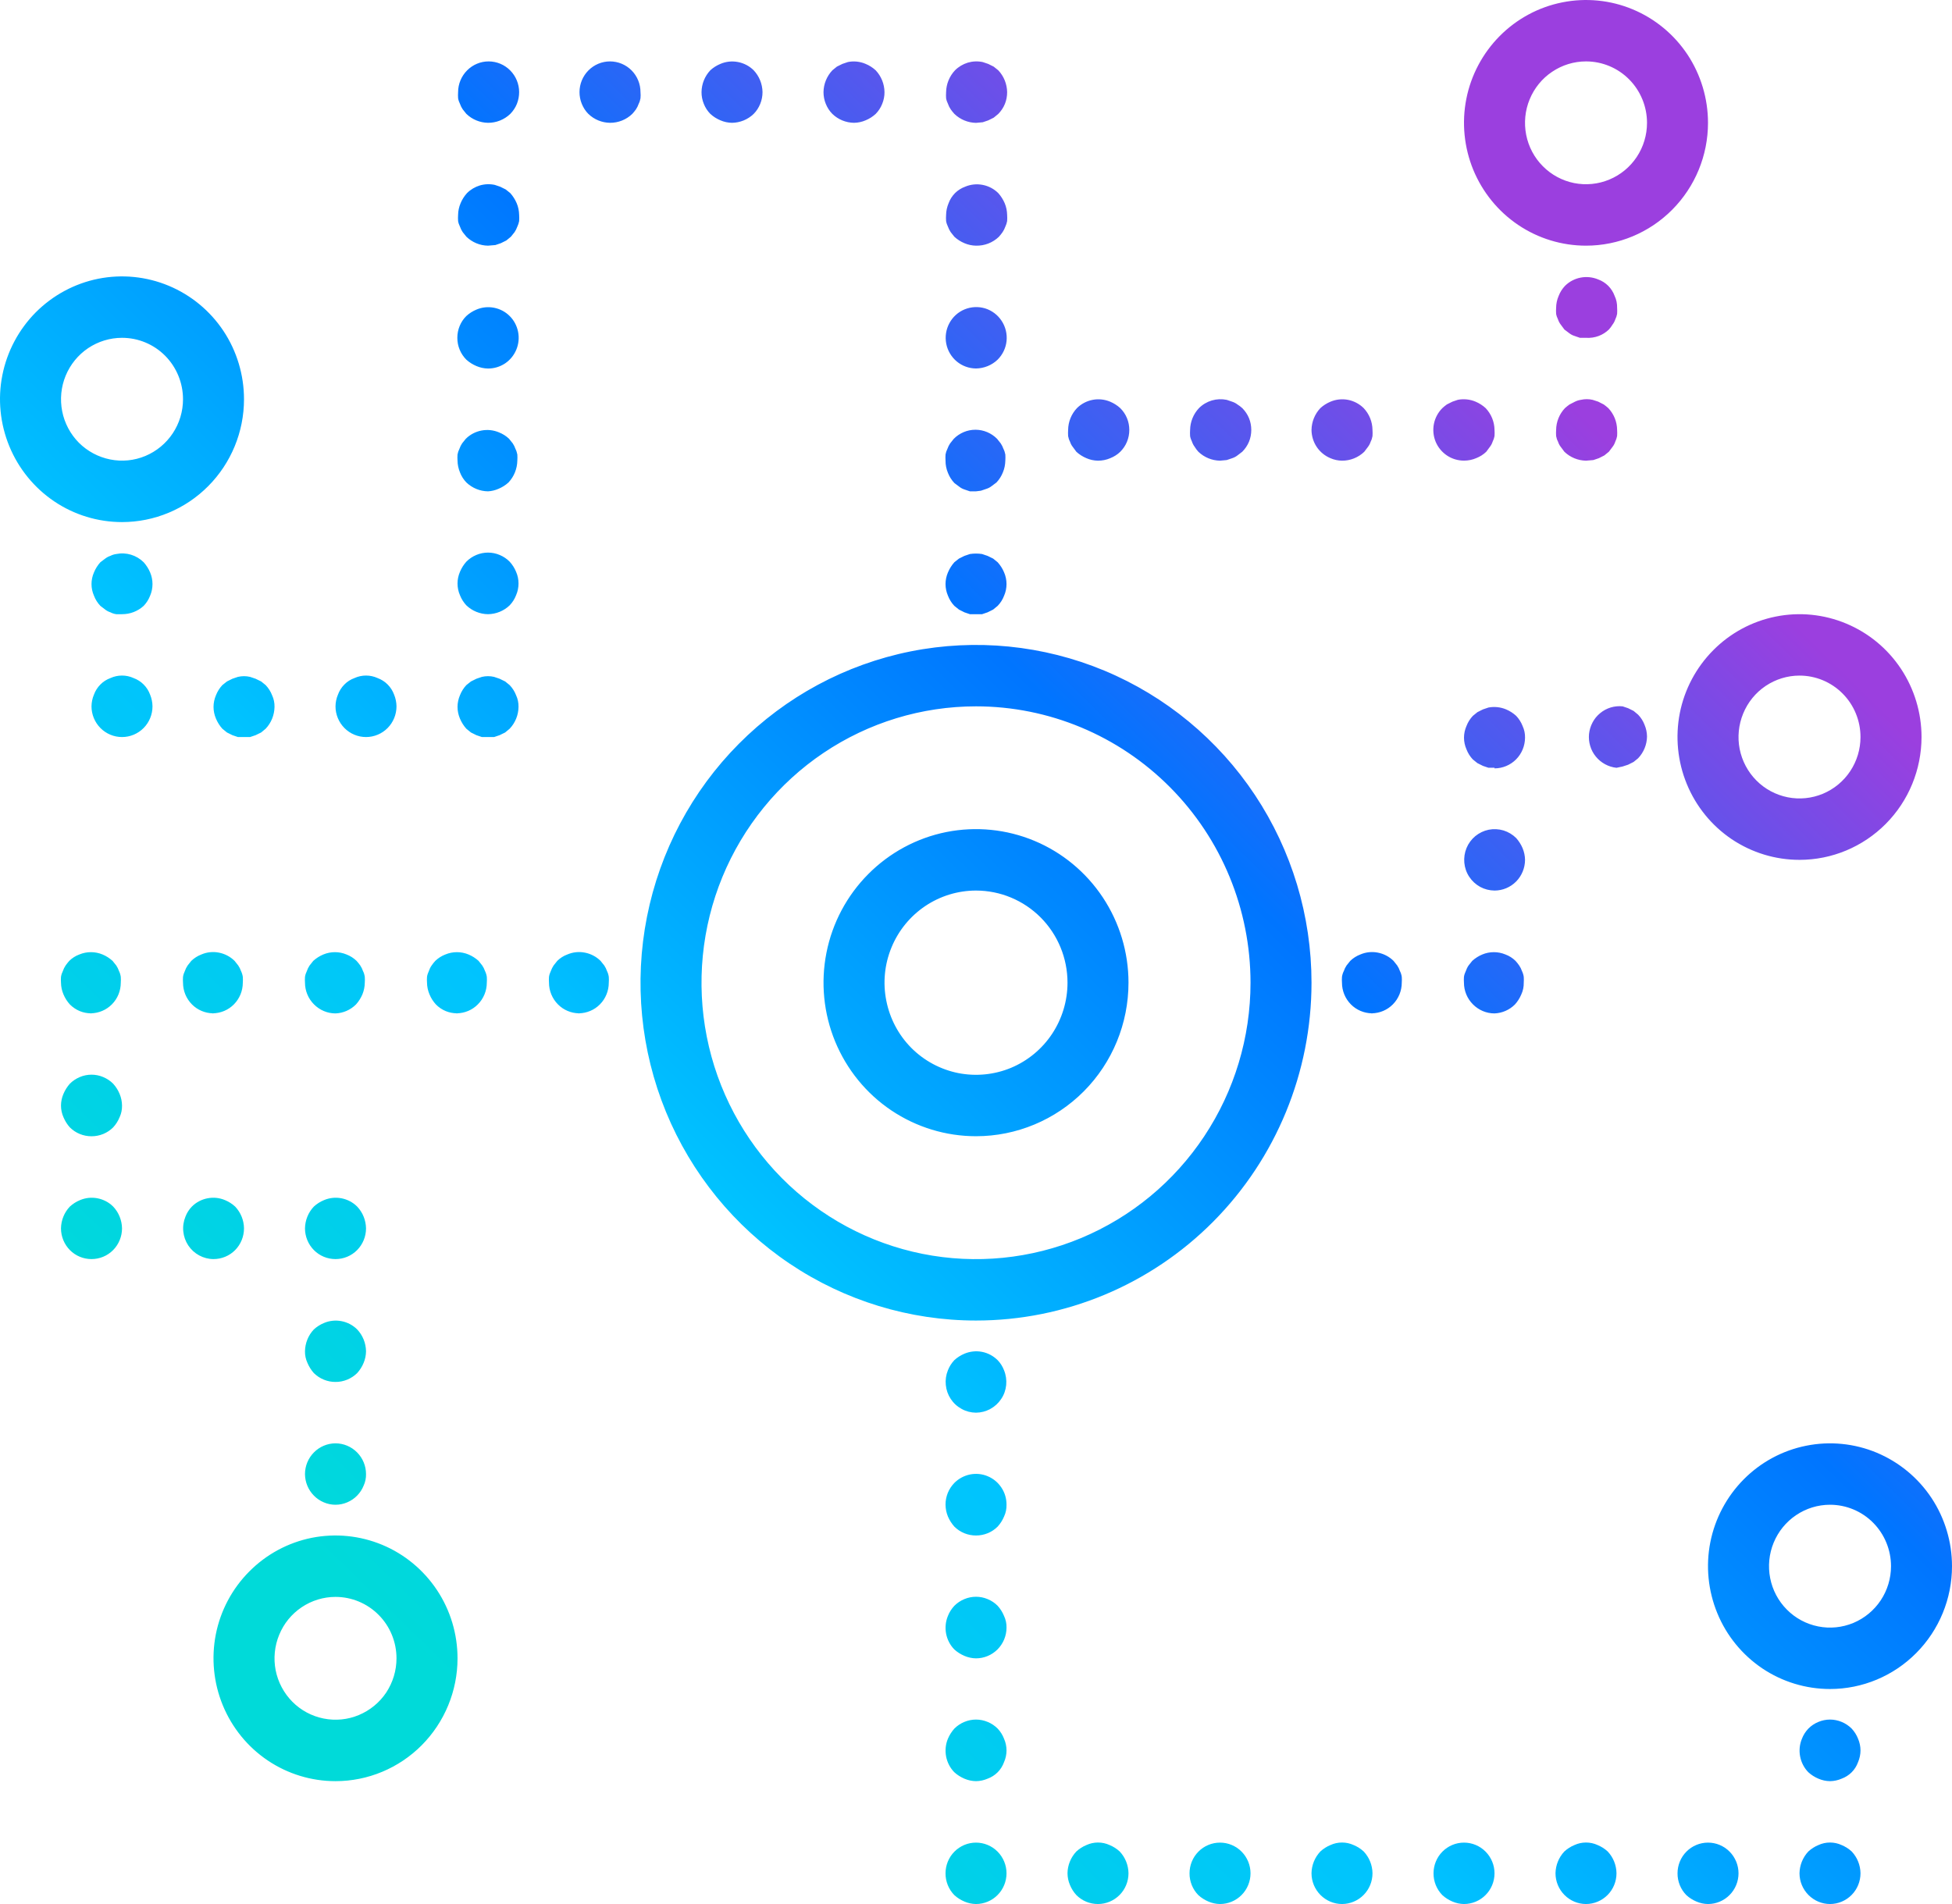 <svg width="41" height="40" viewBox="0 0 41 40" fill="none" xmlns="http://www.w3.org/2000/svg">
<path d="M20.5 38.71C20.67 38.71 20.833 38.778 20.953 38.899C21.073 39.02 21.141 39.184 21.141 39.355C21.141 39.526 21.073 39.691 20.953 39.811C20.833 39.932 20.67 40 20.5 40C20.416 39.999 20.334 39.981 20.257 39.948C20.179 39.915 20.107 39.87 20.045 39.813C19.986 39.753 19.939 39.681 19.907 39.602C19.876 39.524 19.859 39.44 19.86 39.355C19.86 39.184 19.927 39.02 20.047 38.899C20.167 38.778 20.33 38.71 20.5 38.71ZM23.063 38.708C23.147 38.708 23.23 38.726 23.306 38.761C23.384 38.793 23.456 38.839 23.518 38.896C23.635 39.02 23.701 39.184 23.703 39.354C23.703 39.525 23.636 39.689 23.516 39.81C23.396 39.931 23.233 40 23.063 40C22.978 40 22.895 39.984 22.817 39.952C22.739 39.92 22.668 39.872 22.608 39.812C22.551 39.75 22.505 39.678 22.473 39.599C22.44 39.522 22.423 39.439 22.422 39.354C22.424 39.184 22.491 39.02 22.608 38.896C22.67 38.839 22.742 38.793 22.82 38.761C22.896 38.726 22.979 38.708 23.063 38.708ZM25.625 38.71C25.795 38.71 25.958 38.778 26.078 38.899C26.198 39.02 26.266 39.184 26.266 39.355C26.266 39.526 26.198 39.691 26.078 39.811C25.958 39.932 25.795 40 25.625 40C25.541 39.999 25.459 39.981 25.382 39.948C25.304 39.915 25.232 39.87 25.17 39.813C25.111 39.753 25.064 39.681 25.032 39.602C25.001 39.524 24.984 39.44 24.985 39.355C24.985 39.184 25.052 39.02 25.172 38.899C25.292 38.778 25.455 38.71 25.625 38.71ZM28.188 38.708C28.272 38.708 28.355 38.726 28.431 38.761C28.509 38.793 28.581 38.839 28.643 38.896C28.76 39.02 28.826 39.184 28.828 39.354C28.828 39.525 28.761 39.689 28.641 39.81C28.521 39.931 28.358 40 28.188 40C28.018 40 27.855 39.931 27.735 39.81C27.615 39.689 27.547 39.525 27.547 39.354C27.549 39.184 27.616 39.02 27.733 38.896C27.795 38.839 27.867 38.793 27.945 38.761C28.021 38.726 28.104 38.708 28.188 38.708ZM30.75 38.71C30.92 38.71 31.083 38.778 31.203 38.899C31.323 39.02 31.391 39.184 31.391 39.355C31.391 39.526 31.323 39.691 31.203 39.811C31.083 39.932 30.92 40 30.75 40C30.666 39.999 30.584 39.981 30.507 39.948C30.429 39.915 30.357 39.87 30.295 39.813C30.236 39.753 30.189 39.681 30.157 39.602C30.126 39.524 30.109 39.44 30.11 39.355C30.11 39.184 30.177 39.02 30.297 38.899C30.417 38.778 30.58 38.71 30.75 38.71ZM33.313 38.708C33.397 38.708 33.48 38.726 33.556 38.761C33.633 38.793 33.706 38.839 33.768 38.896C33.885 39.02 33.951 39.184 33.953 39.354C33.953 39.525 33.886 39.689 33.766 39.81C33.646 39.931 33.483 40 33.313 40C33.143 40 32.98 39.931 32.86 39.81C32.74 39.689 32.672 39.525 32.672 39.354C32.675 39.184 32.741 39.02 32.858 38.896C32.92 38.839 32.992 38.793 33.07 38.761C33.146 38.726 33.229 38.708 33.313 38.708ZM35.875 38.71C36.045 38.71 36.208 38.778 36.328 38.899C36.448 39.02 36.516 39.184 36.516 39.355C36.516 39.526 36.448 39.691 36.328 39.811C36.208 39.932 36.045 40 35.875 40C35.791 39.999 35.709 39.981 35.632 39.948C35.554 39.915 35.482 39.87 35.42 39.813C35.361 39.753 35.314 39.681 35.282 39.602C35.251 39.524 35.234 39.44 35.235 39.355C35.235 39.184 35.302 39.02 35.422 38.899C35.542 38.778 35.705 38.71 35.875 38.71ZM38.438 38.708C38.522 38.708 38.605 38.726 38.681 38.761C38.758 38.793 38.831 38.839 38.893 38.896C39.01 39.02 39.076 39.184 39.078 39.354C39.078 39.525 39.011 39.689 38.891 39.81C38.771 39.931 38.608 40 38.438 40C38.268 40 38.105 39.931 37.985 39.81C37.865 39.689 37.797 39.525 37.797 39.354C37.8 39.184 37.866 39.02 37.983 38.896C38.045 38.839 38.117 38.793 38.195 38.761C38.271 38.726 38.354 38.708 38.438 38.708ZM6.547 32.307C7.044 32.208 7.559 32.259 8.028 32.454C8.496 32.649 8.896 32.98 9.178 33.404C9.46 33.828 9.61 34.328 9.61 34.839C9.61 35.523 9.339 36.179 8.859 36.663C8.378 37.147 7.727 37.419 7.047 37.419C6.54 37.419 6.045 37.268 5.623 36.984C5.202 36.701 4.874 36.297 4.68 35.826C4.486 35.355 4.435 34.835 4.533 34.335C4.632 33.834 4.877 33.374 5.236 33.014C5.594 32.653 6.05 32.407 6.547 32.307ZM20.5 36.125C20.585 36.125 20.668 36.142 20.746 36.175C20.824 36.207 20.896 36.255 20.955 36.315C21.014 36.377 21.059 36.449 21.089 36.528C21.123 36.605 21.141 36.689 21.141 36.773C21.141 36.858 21.123 36.942 21.089 37.019C21.06 37.099 21.015 37.172 20.955 37.232C20.895 37.292 20.823 37.338 20.743 37.367C20.666 37.4 20.584 37.418 20.5 37.419C20.417 37.418 20.334 37.4 20.257 37.367C20.18 37.334 20.107 37.289 20.045 37.232C19.956 37.142 19.896 37.025 19.872 36.9C19.849 36.775 19.861 36.645 19.91 36.528C19.943 36.45 19.989 36.378 20.045 36.315C20.105 36.255 20.176 36.207 20.254 36.175C20.332 36.142 20.416 36.125 20.5 36.125ZM38.438 36.125C38.522 36.125 38.606 36.142 38.684 36.175C38.762 36.207 38.833 36.255 38.893 36.315C38.951 36.377 38.996 36.449 39.027 36.528C39.06 36.605 39.078 36.689 39.078 36.773C39.078 36.858 39.06 36.942 39.027 37.019C38.998 37.099 38.953 37.172 38.893 37.232C38.833 37.292 38.76 37.338 38.681 37.367C38.604 37.4 38.521 37.418 38.438 37.419C38.354 37.418 38.272 37.4 38.195 37.367C38.117 37.334 38.045 37.289 37.983 37.232C37.894 37.142 37.834 37.025 37.81 36.9C37.786 36.775 37.799 36.645 37.848 36.528C37.878 36.449 37.924 36.377 37.983 36.315C38.042 36.255 38.114 36.207 38.192 36.175C38.27 36.142 38.353 36.125 38.438 36.125ZM7.047 33.548C6.794 33.548 6.546 33.624 6.335 33.766C6.125 33.907 5.96 34.109 5.864 34.345C5.767 34.58 5.741 34.84 5.79 35.09C5.84 35.34 5.962 35.57 6.141 35.751C6.32 35.931 6.549 36.054 6.797 36.103C7.046 36.153 7.303 36.128 7.537 36.03C7.771 35.932 7.972 35.768 8.113 35.556C8.253 35.343 8.328 35.094 8.328 34.839C8.328 34.496 8.194 34.168 7.953 33.926C7.713 33.684 7.387 33.548 7.047 33.548ZM37.938 30.372C38.435 30.272 38.95 30.323 39.418 30.518C39.886 30.714 40.287 31.044 40.569 31.469C40.85 31.893 41 32.393 41 32.903C41 33.587 40.73 34.243 40.249 34.727C39.769 35.211 39.117 35.483 38.438 35.483C37.931 35.483 37.435 35.332 37.014 35.049C36.593 34.765 36.264 34.362 36.071 33.891C35.877 33.419 35.825 32.9 35.924 32.399C36.023 31.899 36.268 31.439 36.626 31.078C36.984 30.717 37.441 30.471 37.938 30.372ZM20.5 33.545C20.585 33.545 20.668 33.562 20.746 33.595C20.824 33.627 20.896 33.675 20.955 33.735C21.012 33.798 21.057 33.87 21.089 33.948C21.125 34.025 21.143 34.109 21.141 34.193C21.141 34.364 21.073 34.529 20.953 34.65C20.833 34.771 20.67 34.839 20.5 34.839C20.417 34.838 20.334 34.82 20.257 34.787C20.18 34.754 20.107 34.709 20.045 34.652C19.956 34.562 19.896 34.445 19.872 34.32C19.849 34.195 19.861 34.066 19.91 33.948C19.941 33.869 19.987 33.797 20.045 33.735C20.105 33.675 20.176 33.627 20.254 33.595C20.332 33.562 20.416 33.545 20.5 33.545ZM38.438 31.612C38.184 31.612 37.937 31.688 37.726 31.83C37.515 31.972 37.351 32.173 37.254 32.409C37.157 32.645 37.132 32.904 37.181 33.154C37.23 33.404 37.352 33.635 37.532 33.815C37.711 33.996 37.939 34.118 38.188 34.168C38.436 34.218 38.694 34.192 38.928 34.095C39.162 33.997 39.362 33.832 39.503 33.62C39.644 33.408 39.719 33.158 39.719 32.903C39.719 32.561 39.584 32.232 39.344 31.99C39.104 31.748 38.778 31.612 38.438 31.612ZM20.374 30.976C20.499 30.951 20.629 30.963 20.746 31.013C20.864 31.062 20.964 31.145 21.034 31.252C21.105 31.358 21.142 31.484 21.141 31.612C21.143 31.697 21.126 31.782 21.09 31.858C21.058 31.936 21.012 32.008 20.955 32.071C20.895 32.131 20.824 32.178 20.746 32.21C20.668 32.242 20.584 32.258 20.5 32.258C20.416 32.258 20.332 32.242 20.254 32.21C20.176 32.178 20.105 32.131 20.045 32.071C19.989 32.008 19.943 31.936 19.91 31.858C19.878 31.781 19.861 31.697 19.86 31.612C19.859 31.527 19.876 31.444 19.907 31.365C19.939 31.287 19.986 31.214 20.045 31.154C20.135 31.063 20.25 31.002 20.374 30.976ZM7.047 30.322C7.217 30.322 7.38 30.391 7.5 30.512C7.62 30.633 7.688 30.797 7.688 30.968C7.69 31.052 7.673 31.136 7.637 31.213C7.606 31.29 7.56 31.359 7.502 31.419C7.443 31.48 7.372 31.528 7.294 31.561C7.216 31.595 7.132 31.612 7.047 31.612C6.962 31.612 6.878 31.595 6.8 31.561C6.722 31.528 6.651 31.48 6.592 31.419C6.474 31.299 6.407 31.137 6.406 30.968C6.406 30.797 6.474 30.633 6.594 30.512C6.714 30.391 6.877 30.322 7.047 30.322ZM20.626 28.4C20.75 28.424 20.864 28.485 20.954 28.574C21.013 28.635 21.059 28.708 21.089 28.787C21.129 28.885 21.144 28.991 21.134 29.096C21.124 29.202 21.088 29.303 21.029 29.39C20.971 29.478 20.892 29.55 20.8 29.6C20.708 29.65 20.605 29.677 20.5 29.678C20.395 29.677 20.292 29.651 20.2 29.6C20.107 29.55 20.028 29.478 19.97 29.39C19.912 29.303 19.876 29.202 19.866 29.096C19.855 28.991 19.87 28.885 19.91 28.787C19.941 28.708 19.987 28.635 20.045 28.574C20.107 28.517 20.179 28.472 20.256 28.439C20.373 28.39 20.502 28.376 20.626 28.4ZM7.173 27.755C7.297 27.779 7.412 27.839 7.502 27.929C7.619 28.052 7.685 28.216 7.688 28.387C7.687 28.471 7.67 28.555 7.637 28.633C7.605 28.711 7.559 28.783 7.502 28.846C7.442 28.905 7.371 28.952 7.293 28.984C7.215 29.016 7.131 29.033 7.047 29.032C6.963 29.033 6.879 29.016 6.801 28.984C6.723 28.952 6.652 28.905 6.592 28.846C6.536 28.783 6.491 28.711 6.458 28.633C6.422 28.556 6.404 28.471 6.406 28.387C6.409 28.216 6.475 28.052 6.592 27.929C6.654 27.872 6.726 27.826 6.804 27.794C6.921 27.744 7.049 27.731 7.173 27.755ZM19.125 13.685C20.492 13.412 21.909 13.552 23.197 14.089C24.484 14.626 25.585 15.536 26.36 16.703C27.134 17.87 27.547 19.242 27.547 20.645C27.547 22.527 26.804 24.333 25.483 25.664C24.161 26.995 22.369 27.742 20.5 27.742C19.107 27.742 17.744 27.326 16.585 26.546C15.426 25.766 14.523 24.658 13.989 23.361C13.456 22.064 13.317 20.637 13.589 19.261C13.861 17.884 14.532 16.619 15.518 15.627C16.503 14.635 17.759 13.959 19.125 13.685ZM2.048 25.174C2.172 25.198 2.287 25.258 2.377 25.348C2.494 25.471 2.56 25.635 2.563 25.805C2.563 25.977 2.495 26.142 2.375 26.263C2.255 26.384 2.092 26.451 1.922 26.451C1.752 26.451 1.589 26.384 1.469 26.263C1.349 26.142 1.281 25.977 1.281 25.805C1.284 25.635 1.35 25.471 1.467 25.348C1.529 25.291 1.601 25.245 1.679 25.213C1.796 25.163 1.924 25.15 2.048 25.174ZM4.359 25.174C4.483 25.15 4.611 25.163 4.728 25.213C4.805 25.245 4.877 25.291 4.939 25.348C5.056 25.471 5.123 25.635 5.125 25.805C5.125 25.977 5.058 26.142 4.938 26.263C4.818 26.384 4.654 26.451 4.485 26.451C4.38 26.451 4.276 26.424 4.184 26.374C4.091 26.324 4.013 26.252 3.954 26.164C3.896 26.076 3.86 25.975 3.85 25.87C3.839 25.765 3.855 25.658 3.895 25.56C3.925 25.481 3.971 25.409 4.03 25.348C4.12 25.258 4.234 25.198 4.359 25.174ZM7.173 25.174C7.297 25.198 7.412 25.258 7.502 25.348C7.619 25.471 7.685 25.635 7.688 25.805C7.688 25.977 7.62 26.142 7.5 26.263C7.38 26.384 7.217 26.451 7.047 26.451C6.877 26.451 6.714 26.384 6.594 26.263C6.474 26.142 6.406 25.977 6.406 25.805C6.409 25.635 6.475 25.471 6.592 25.348C6.654 25.291 6.726 25.245 6.804 25.213C6.921 25.163 7.049 25.15 7.173 25.174ZM20.5 14.839C19.36 14.839 18.245 15.179 17.297 15.817C16.349 16.455 15.61 17.363 15.173 18.424C14.737 19.485 14.623 20.652 14.845 21.778C15.067 22.904 15.617 23.939 16.423 24.751C17.229 25.563 18.257 26.117 19.375 26.341C20.494 26.565 21.653 26.449 22.706 26.01C23.76 25.57 24.661 24.826 25.294 23.871C25.928 22.916 26.266 21.794 26.266 20.645C26.266 19.105 25.659 17.629 24.577 16.54C23.496 15.451 22.029 14.839 20.5 14.839ZM1.922 22.577C2.007 22.577 2.09 22.594 2.168 22.627C2.246 22.66 2.318 22.707 2.377 22.767C2.434 22.83 2.48 22.902 2.512 22.98C2.545 23.058 2.562 23.141 2.563 23.225C2.565 23.31 2.548 23.395 2.512 23.471C2.48 23.55 2.434 23.622 2.377 23.684C2.317 23.744 2.246 23.791 2.168 23.823C2.09 23.855 2.006 23.871 1.922 23.871C1.838 23.871 1.754 23.855 1.676 23.823C1.598 23.791 1.527 23.744 1.467 23.684C1.411 23.622 1.366 23.549 1.333 23.471C1.299 23.394 1.281 23.31 1.281 23.225C1.282 23.141 1.299 23.057 1.333 22.98C1.366 22.902 1.411 22.83 1.467 22.767C1.527 22.707 1.598 22.66 1.676 22.627C1.754 22.594 1.838 22.577 1.922 22.577ZM19.875 17.48C20.497 17.356 21.141 17.42 21.726 17.664C22.311 17.908 22.811 18.322 23.163 18.852C23.515 19.383 23.703 20.006 23.703 20.644C23.703 21.5 23.366 22.321 22.765 22.926C22.164 23.53 21.35 23.87 20.5 23.87C19.867 23.87 19.248 23.681 18.721 23.327C18.194 22.973 17.784 22.468 17.541 21.879C17.299 21.289 17.235 20.641 17.359 20.015C17.482 19.39 17.788 18.815 18.236 18.364C18.683 17.913 19.254 17.605 19.875 17.48ZM20.5 18.709C20.12 18.709 19.749 18.823 19.433 19.035C19.117 19.248 18.87 19.55 18.725 19.904C18.579 20.258 18.541 20.647 18.616 21.022C18.69 21.398 18.872 21.743 19.141 22.014C19.41 22.284 19.753 22.468 20.125 22.543C20.498 22.617 20.884 22.579 21.236 22.433C21.587 22.286 21.887 22.038 22.098 21.72C22.309 21.401 22.422 21.027 22.422 20.644C22.422 20.131 22.22 19.639 21.86 19.276C21.499 18.913 21.01 18.709 20.5 18.709ZM1.922 21.29H1.897C1.901 21.29 1.905 21.288 1.908 21.288C1.913 21.288 1.918 21.29 1.922 21.29ZM4.485 21.29H4.459C4.463 21.29 4.468 21.288 4.472 21.288C4.476 21.288 4.48 21.29 4.485 21.29ZM6.791 20.052C6.947 19.987 7.123 19.987 7.279 20.052C7.357 20.082 7.429 20.128 7.489 20.186C7.517 20.217 7.543 20.249 7.567 20.283C7.591 20.319 7.61 20.358 7.624 20.399C7.644 20.438 7.656 20.48 7.662 20.522C7.665 20.563 7.665 20.604 7.662 20.644C7.661 20.729 7.644 20.812 7.612 20.89C7.579 20.968 7.533 21.04 7.477 21.102C7.362 21.217 7.208 21.284 7.047 21.29C6.877 21.29 6.715 21.221 6.595 21.1C6.475 20.98 6.406 20.816 6.406 20.644C6.403 20.604 6.403 20.563 6.406 20.522C6.409 20.501 6.415 20.48 6.421 20.459L6.47 20.34C6.48 20.32 6.491 20.301 6.503 20.283L6.58 20.186C6.642 20.13 6.714 20.084 6.791 20.052ZM9.61 21.29H9.584C9.588 21.29 9.592 21.288 9.596 21.288C9.601 21.288 9.605 21.29 9.61 21.29ZM12.172 21.29H12.147C12.151 21.29 12.155 21.288 12.159 21.288C12.164 21.288 12.168 21.29 12.172 21.29ZM28.827 21.29H28.802C28.806 21.29 28.811 21.288 28.815 21.288C28.819 21.288 28.823 21.29 28.827 21.29ZM31.134 20.052C31.29 19.987 31.465 19.987 31.621 20.052C31.7 20.081 31.772 20.127 31.832 20.186C31.86 20.217 31.886 20.249 31.909 20.283C31.934 20.319 31.953 20.358 31.967 20.399C31.986 20.438 31.999 20.48 32.005 20.522C32.008 20.563 32.008 20.604 32.005 20.644C32.007 20.729 31.99 20.813 31.954 20.89C31.922 20.968 31.876 21.04 31.82 21.102C31.705 21.217 31.551 21.284 31.39 21.29C31.22 21.29 31.058 21.221 30.938 21.1C30.818 20.98 30.749 20.816 30.749 20.644C30.746 20.604 30.746 20.563 30.749 20.522C30.752 20.501 30.757 20.48 30.764 20.459L30.813 20.34C30.822 20.32 30.834 20.301 30.846 20.283L30.923 20.186C30.985 20.13 31.057 20.084 31.134 20.052ZM1.666 20.052C1.822 19.987 1.998 19.987 2.154 20.052C2.231 20.084 2.302 20.13 2.364 20.186L2.442 20.283C2.466 20.319 2.485 20.358 2.499 20.399C2.519 20.438 2.531 20.48 2.537 20.522C2.54 20.563 2.54 20.604 2.537 20.644C2.537 20.815 2.47 20.98 2.35 21.1C2.232 21.219 2.074 21.285 1.908 21.288C1.829 21.287 1.751 21.272 1.677 21.242C1.599 21.21 1.528 21.162 1.468 21.102C1.411 21.04 1.366 20.968 1.333 20.89C1.3 20.812 1.282 20.729 1.281 20.644C1.278 20.604 1.278 20.563 1.281 20.522C1.284 20.501 1.29 20.48 1.296 20.459L1.345 20.34C1.355 20.32 1.366 20.301 1.378 20.283C1.402 20.249 1.428 20.217 1.455 20.186C1.515 20.127 1.587 20.081 1.666 20.052ZM4.598 20.013C4.722 20.037 4.837 20.097 4.927 20.186L5.004 20.283C5.028 20.319 5.048 20.358 5.062 20.399C5.081 20.438 5.094 20.48 5.1 20.522C5.103 20.563 5.103 20.604 5.1 20.644C5.1 20.816 5.032 20.98 4.912 21.101C4.795 21.219 4.637 21.285 4.472 21.288C4.307 21.285 4.149 21.219 4.032 21.101C3.912 20.98 3.844 20.816 3.844 20.644C3.841 20.604 3.841 20.563 3.844 20.522C3.85 20.48 3.864 20.438 3.883 20.399C3.897 20.358 3.917 20.319 3.941 20.283L4.018 20.186C4.079 20.128 4.15 20.082 4.229 20.052C4.345 20.002 4.474 19.988 4.598 20.013ZM9.354 20.052C9.51 19.987 9.685 19.987 9.841 20.052C9.918 20.084 9.99 20.13 10.052 20.186L10.129 20.283C10.153 20.319 10.173 20.358 10.187 20.399C10.206 20.438 10.219 20.48 10.225 20.522C10.228 20.563 10.228 20.604 10.225 20.644C10.225 20.815 10.157 20.98 10.037 21.1C9.92 21.219 9.762 21.285 9.596 21.288C9.517 21.287 9.438 21.272 9.364 21.242C9.286 21.21 9.215 21.162 9.156 21.102C9.099 21.04 9.053 20.968 9.021 20.89C8.988 20.812 8.97 20.729 8.969 20.644C8.966 20.604 8.966 20.563 8.969 20.522C8.972 20.501 8.977 20.48 8.984 20.459L9.032 20.34C9.042 20.32 9.053 20.301 9.066 20.283C9.089 20.249 9.115 20.217 9.143 20.186C9.204 20.128 9.275 20.082 9.354 20.052ZM12.285 20.013C12.41 20.037 12.524 20.097 12.614 20.186L12.692 20.283C12.716 20.319 12.735 20.358 12.749 20.399C12.769 20.438 12.781 20.48 12.787 20.522C12.79 20.563 12.79 20.604 12.787 20.644C12.787 20.816 12.72 20.98 12.6 21.101C12.483 21.219 12.325 21.285 12.159 21.288C11.995 21.285 11.837 21.219 11.72 21.101C11.6 20.98 11.531 20.816 11.531 20.644C11.528 20.604 11.528 20.563 11.531 20.522C11.537 20.48 11.551 20.438 11.57 20.399C11.585 20.358 11.604 20.319 11.628 20.283L11.705 20.186C11.765 20.127 11.837 20.081 11.916 20.052C12.033 20.002 12.161 19.988 12.285 20.013ZM28.941 20.013C29.065 20.037 29.18 20.097 29.27 20.186L29.347 20.283C29.371 20.319 29.39 20.358 29.404 20.399C29.424 20.438 29.437 20.48 29.443 20.522C29.446 20.563 29.446 20.604 29.443 20.644C29.443 20.816 29.375 20.98 29.255 21.101C29.138 21.219 28.98 21.285 28.815 21.288C28.65 21.285 28.492 21.219 28.375 21.101C28.255 20.98 28.187 20.816 28.187 20.644C28.184 20.604 28.184 20.563 28.187 20.522C28.193 20.48 28.206 20.438 28.226 20.399C28.24 20.358 28.259 20.319 28.283 20.283L28.361 20.186C28.421 20.128 28.493 20.082 28.572 20.052C28.688 20.002 28.817 19.988 28.941 20.013ZM31.269 17.431C31.372 17.411 31.479 17.416 31.579 17.446C31.68 17.477 31.771 17.532 31.846 17.606C31.902 17.669 31.948 17.741 31.981 17.819C32.013 17.897 32.031 17.98 32.032 18.064C32.031 18.235 31.964 18.399 31.844 18.52C31.724 18.641 31.561 18.709 31.391 18.709C31.286 18.708 31.183 18.682 31.09 18.632C30.998 18.581 30.919 18.509 30.861 18.421C30.802 18.333 30.767 18.231 30.757 18.126C30.747 18.02 30.763 17.914 30.803 17.816C30.843 17.719 30.907 17.632 30.988 17.565C31.07 17.498 31.166 17.452 31.269 17.431ZM37.297 12.953C37.794 12.853 38.309 12.904 38.778 13.1C39.246 13.295 39.646 13.625 39.928 14.05C40.209 14.474 40.36 14.974 40.36 15.484C40.359 16.169 40.089 16.825 39.609 17.308C39.128 17.792 38.477 18.064 37.797 18.064C37.29 18.064 36.795 17.913 36.373 17.63C35.952 17.346 35.624 16.943 35.43 16.471C35.236 16 35.185 15.481 35.283 14.98C35.382 14.48 35.627 14.02 35.986 13.659C36.344 13.298 36.8 13.053 37.297 12.953ZM37.797 14.193C37.544 14.193 37.296 14.269 37.085 14.411C36.874 14.553 36.711 14.754 36.614 14.99C36.517 15.226 36.491 15.485 36.54 15.735C36.59 15.986 36.712 16.216 36.891 16.396C37.07 16.577 37.299 16.699 37.547 16.749C37.796 16.799 38.053 16.773 38.287 16.676C38.521 16.578 38.722 16.413 38.862 16.201C39.003 15.989 39.078 15.739 39.078 15.484C39.078 15.142 38.944 14.813 38.703 14.571C38.463 14.329 38.137 14.193 37.797 14.193ZM31.263 14.864C31.388 14.84 31.517 14.854 31.634 14.903C31.712 14.936 31.784 14.982 31.846 15.039C31.904 15.1 31.95 15.173 31.981 15.252C32.016 15.328 32.034 15.412 32.032 15.497C32.031 15.668 31.964 15.832 31.844 15.953C31.724 16.074 31.561 16.142 31.391 16.142V16.129H31.263L31.148 16.09L31.032 16.032L30.936 15.955C30.878 15.894 30.832 15.821 30.802 15.742C30.768 15.665 30.75 15.581 30.75 15.497C30.75 15.413 30.768 15.329 30.802 15.252C30.832 15.173 30.878 15.1 30.936 15.039L31.032 14.961L31.148 14.903L31.263 14.864ZM34.197 14.878L34.312 14.935L34.407 15.014C34.466 15.075 34.512 15.147 34.542 15.226C34.575 15.304 34.593 15.387 34.594 15.472C34.592 15.642 34.525 15.806 34.407 15.93L34.312 16.007L34.197 16.065L34.081 16.103L33.953 16.13C33.869 16.121 33.788 16.096 33.713 16.055C33.639 16.015 33.572 15.96 33.519 15.894C33.465 15.829 33.425 15.753 33.401 15.672C33.376 15.59 33.368 15.505 33.376 15.42C33.385 15.335 33.41 15.253 33.45 15.178C33.489 15.103 33.544 15.036 33.61 14.982C33.675 14.928 33.75 14.888 33.831 14.863C33.912 14.839 33.997 14.83 34.081 14.839L34.197 14.878ZM2.563 14.192C2.647 14.192 2.73 14.21 2.806 14.245C2.885 14.274 2.958 14.32 3.018 14.381C3.078 14.441 3.124 14.514 3.153 14.594C3.185 14.671 3.202 14.755 3.203 14.839C3.203 15.01 3.136 15.174 3.016 15.295C2.896 15.416 2.733 15.484 2.563 15.484C2.393 15.484 2.23 15.416 2.11 15.295C1.99 15.174 1.922 15.01 1.922 14.839C1.923 14.755 1.94 14.671 1.973 14.594C2.002 14.514 2.048 14.441 2.108 14.381C2.167 14.32 2.24 14.274 2.32 14.245C2.396 14.21 2.479 14.192 2.563 14.192ZM5.253 14.22L5.368 14.259L5.485 14.316L5.58 14.393C5.639 14.455 5.685 14.527 5.715 14.606C5.751 14.683 5.768 14.767 5.766 14.851C5.763 15.022 5.697 15.186 5.58 15.309L5.485 15.388L5.368 15.445L5.253 15.484H4.997L4.882 15.445L4.767 15.388L4.67 15.309C4.614 15.247 4.569 15.175 4.536 15.097C4.503 15.019 4.485 14.936 4.485 14.851C4.485 14.767 4.503 14.683 4.536 14.606C4.567 14.527 4.612 14.455 4.67 14.393L4.767 14.316L4.882 14.259L4.997 14.22C5.082 14.2 5.169 14.2 5.253 14.22ZM7.688 14.192C7.772 14.192 7.855 14.21 7.931 14.245C8.01 14.274 8.083 14.32 8.143 14.381C8.203 14.441 8.249 14.514 8.278 14.594C8.31 14.671 8.327 14.755 8.328 14.839C8.328 15.01 8.261 15.174 8.141 15.295C8.021 15.416 7.858 15.484 7.688 15.484C7.518 15.484 7.355 15.416 7.235 15.295C7.115 15.174 7.047 15.01 7.047 14.839C7.048 14.755 7.065 14.671 7.098 14.594C7.127 14.514 7.173 14.441 7.233 14.381C7.292 14.32 7.365 14.274 7.445 14.245C7.521 14.21 7.604 14.192 7.688 14.192ZM10.378 14.22L10.493 14.259L10.61 14.316L10.705 14.393C10.764 14.455 10.81 14.527 10.84 14.606C10.876 14.683 10.893 14.767 10.891 14.851C10.889 15.022 10.822 15.186 10.705 15.309L10.61 15.388L10.493 15.445L10.378 15.484H10.122L10.007 15.445L9.892 15.388L9.795 15.309C9.739 15.247 9.694 15.175 9.661 15.097C9.628 15.019 9.61 14.936 9.61 14.851C9.61 14.767 9.628 14.683 9.661 14.606C9.692 14.527 9.737 14.455 9.795 14.393L9.892 14.316L10.007 14.259L10.122 14.22C10.207 14.2 10.294 14.2 10.378 14.22ZM2.442 11.639C2.544 11.618 2.651 11.623 2.751 11.653C2.852 11.684 2.943 11.738 3.018 11.812C3.074 11.875 3.12 11.947 3.153 12.025C3.186 12.102 3.203 12.186 3.203 12.27C3.203 12.355 3.186 12.438 3.153 12.515C3.122 12.595 3.076 12.667 3.018 12.728C2.893 12.842 2.731 12.904 2.563 12.903H2.442C2.399 12.897 2.358 12.884 2.32 12.864C2.28 12.851 2.243 12.832 2.21 12.806L2.108 12.728C2.05 12.667 2.004 12.595 1.974 12.515C1.94 12.438 1.922 12.355 1.922 12.27C1.922 12.186 1.94 12.102 1.974 12.025C2.006 11.947 2.051 11.875 2.108 11.812L2.21 11.735C2.243 11.71 2.28 11.69 2.32 11.677C2.358 11.657 2.399 11.645 2.442 11.639ZM10.25 11.609C10.335 11.609 10.418 11.626 10.496 11.659C10.574 11.692 10.646 11.739 10.705 11.8C10.762 11.862 10.808 11.934 10.84 12.013C10.874 12.09 10.891 12.173 10.891 12.258C10.891 12.342 10.874 12.427 10.84 12.504C10.81 12.583 10.764 12.655 10.705 12.717C10.583 12.834 10.42 12.901 10.25 12.903C10.081 12.901 9.918 12.835 9.795 12.717C9.737 12.655 9.692 12.583 9.661 12.504C9.627 12.427 9.61 12.342 9.61 12.258C9.61 12.173 9.628 12.09 9.661 12.013C9.694 11.935 9.739 11.862 9.795 11.8C9.855 11.739 9.926 11.692 10.004 11.659C10.082 11.626 10.166 11.609 10.25 11.609ZM20.628 11.639L20.743 11.678L20.86 11.735L20.955 11.812C21.012 11.875 21.058 11.947 21.09 12.025C21.124 12.102 21.141 12.186 21.141 12.27C21.141 12.355 21.124 12.438 21.09 12.515C21.06 12.595 21.014 12.667 20.955 12.728L20.86 12.806L20.743 12.864L20.628 12.903H20.372L20.257 12.864L20.142 12.806L20.045 12.728C19.987 12.667 19.942 12.595 19.911 12.515C19.878 12.438 19.86 12.355 19.86 12.27C19.86 12.186 19.878 12.102 19.911 12.025C19.944 11.947 19.989 11.875 20.045 11.812L20.142 11.735L20.257 11.678L20.372 11.639C20.457 11.626 20.543 11.626 20.628 11.639ZM2.063 5.856C2.56 5.757 3.075 5.808 3.543 6.003C4.011 6.198 4.412 6.529 4.694 6.953C4.975 7.377 5.125 7.877 5.125 8.388C5.125 9.072 4.855 9.728 4.374 10.212C3.894 10.696 3.242 10.968 2.563 10.968C2.056 10.968 1.56 10.817 1.139 10.533C0.718 10.249 0.39 9.846 0.196 9.375C0.002 8.903 -0.05 8.384 0.049 7.884C0.148 7.383 0.393 6.923 0.751 6.562C1.11 6.202 1.566 5.956 2.063 5.856ZM10.112 9.045C10.236 9.021 10.365 9.034 10.482 9.084C10.56 9.115 10.632 9.16 10.693 9.219L10.77 9.315C10.794 9.351 10.813 9.39 10.827 9.431C10.846 9.468 10.858 9.507 10.866 9.548C10.869 9.591 10.869 9.634 10.866 9.677C10.863 9.847 10.797 10.012 10.68 10.136C10.618 10.193 10.546 10.238 10.468 10.27C10.399 10.3 10.325 10.318 10.25 10.322C10.081 10.32 9.919 10.253 9.796 10.136C9.737 10.075 9.691 10.002 9.661 9.923C9.629 9.845 9.611 9.761 9.61 9.677C9.607 9.634 9.606 9.591 9.61 9.548C9.617 9.507 9.63 9.468 9.649 9.431C9.663 9.391 9.682 9.351 9.706 9.315L9.783 9.219C9.873 9.129 9.988 9.069 10.112 9.045ZM20.488 9.028C20.572 9.028 20.657 9.045 20.735 9.078C20.812 9.111 20.883 9.158 20.943 9.219L21.02 9.316C21.044 9.352 21.063 9.391 21.077 9.431C21.096 9.468 21.108 9.507 21.116 9.548C21.119 9.591 21.119 9.634 21.116 9.677C21.114 9.761 21.098 9.845 21.065 9.923C21.034 10.002 20.988 10.074 20.93 10.136L20.827 10.213C20.795 10.238 20.757 10.258 20.718 10.27L20.603 10.309L20.5 10.322H20.372L20.257 10.283C20.218 10.27 20.181 10.251 20.149 10.225L20.046 10.148C19.988 10.087 19.942 10.014 19.911 9.935C19.877 9.854 19.859 9.765 19.86 9.677C19.857 9.634 19.857 9.591 19.86 9.548C19.867 9.507 19.88 9.468 19.899 9.431C19.913 9.391 19.932 9.352 19.956 9.316L20.033 9.219C20.093 9.158 20.164 9.111 20.241 9.078C20.319 9.045 20.403 9.028 20.488 9.028ZM22.95 8.4C23.074 8.376 23.202 8.39 23.319 8.439C23.396 8.472 23.468 8.517 23.53 8.574C23.59 8.634 23.639 8.705 23.671 8.784C23.704 8.863 23.72 8.947 23.72 9.032C23.72 9.117 23.704 9.202 23.671 9.281C23.639 9.36 23.59 9.431 23.53 9.491C23.47 9.55 23.397 9.595 23.319 9.626C23.238 9.661 23.151 9.678 23.063 9.678C22.979 9.677 22.896 9.659 22.82 9.626C22.742 9.593 22.67 9.548 22.608 9.491L22.532 9.388C22.506 9.355 22.487 9.318 22.474 9.278C22.455 9.242 22.442 9.202 22.435 9.162C22.432 9.119 22.432 9.075 22.435 9.032C22.437 8.861 22.503 8.698 22.62 8.574C22.71 8.485 22.825 8.424 22.95 8.4ZM25.453 8.413C25.555 8.383 25.662 8.379 25.766 8.4L25.881 8.439C25.92 8.452 25.958 8.471 25.991 8.497C26.027 8.519 26.061 8.545 26.093 8.574C26.153 8.634 26.201 8.705 26.234 8.784C26.266 8.863 26.282 8.947 26.282 9.032C26.282 9.117 26.266 9.202 26.234 9.28C26.201 9.359 26.153 9.43 26.093 9.49L25.991 9.568C25.958 9.594 25.92 9.613 25.881 9.626L25.766 9.665L25.625 9.678C25.456 9.675 25.293 9.608 25.17 9.49C25.141 9.459 25.116 9.424 25.094 9.388C25.069 9.355 25.049 9.317 25.036 9.277C25.018 9.241 25.004 9.202 24.997 9.162C24.994 9.119 24.994 9.075 24.997 9.032C25 8.861 25.066 8.698 25.183 8.574C25.258 8.499 25.352 8.443 25.453 8.413ZM28.314 8.4C28.438 8.424 28.553 8.485 28.643 8.574C28.76 8.698 28.826 8.861 28.828 9.032C28.831 9.075 28.831 9.119 28.828 9.162C28.821 9.202 28.809 9.242 28.79 9.278C28.777 9.318 28.758 9.355 28.733 9.388L28.655 9.491C28.529 9.612 28.362 9.679 28.188 9.678C28.104 9.677 28.021 9.659 27.945 9.626C27.828 9.577 27.727 9.495 27.657 9.39C27.586 9.284 27.548 9.159 27.547 9.032C27.55 8.861 27.616 8.698 27.733 8.574C27.795 8.517 27.867 8.472 27.945 8.439C28.061 8.39 28.189 8.376 28.314 8.4ZM33.453 8.4L33.569 8.438L33.685 8.497C33.718 8.521 33.75 8.546 33.781 8.574C33.898 8.698 33.964 8.861 33.966 9.032C33.969 9.075 33.969 9.118 33.966 9.161C33.959 9.201 33.946 9.241 33.928 9.277C33.915 9.317 33.896 9.355 33.87 9.388L33.793 9.49L33.697 9.568L33.582 9.626L33.467 9.665L33.313 9.678C33.143 9.675 32.98 9.608 32.858 9.49L32.782 9.388C32.756 9.355 32.737 9.317 32.724 9.277C32.705 9.241 32.692 9.201 32.685 9.161C32.682 9.118 32.682 9.075 32.685 9.032C32.687 8.861 32.753 8.698 32.87 8.574C32.901 8.546 32.934 8.521 32.967 8.497L33.082 8.438C33.12 8.419 33.162 8.406 33.204 8.4C33.286 8.381 33.371 8.381 33.453 8.4ZM30.622 8.399C30.747 8.375 30.876 8.389 30.993 8.438C31.071 8.471 31.143 8.517 31.205 8.574C31.322 8.698 31.389 8.861 31.391 9.032C31.394 9.075 31.394 9.118 31.391 9.161C31.384 9.201 31.37 9.241 31.352 9.277C31.339 9.317 31.32 9.354 31.294 9.387L31.218 9.49C31.157 9.549 31.085 9.594 31.006 9.625C30.925 9.66 30.838 9.677 30.75 9.677C30.623 9.677 30.498 9.64 30.392 9.569C30.286 9.498 30.203 9.397 30.154 9.279C30.106 9.161 30.093 9.031 30.118 8.905C30.143 8.78 30.205 8.664 30.295 8.574C30.326 8.546 30.357 8.52 30.391 8.496L30.507 8.438L30.622 8.399ZM2.563 7.097C2.309 7.097 2.062 7.173 1.851 7.314C1.64 7.456 1.476 7.658 1.379 7.893C1.282 8.129 1.257 8.388 1.306 8.639C1.355 8.889 1.477 9.119 1.656 9.3C1.836 9.48 2.064 9.602 2.313 9.652C2.561 9.702 2.819 9.677 3.053 9.579C3.287 9.481 3.487 9.316 3.628 9.104C3.769 8.892 3.844 8.643 3.844 8.388C3.844 8.045 3.709 7.716 3.469 7.474C3.229 7.232 2.903 7.097 2.563 7.097ZM10.376 6.465C10.5 6.489 10.615 6.549 10.705 6.639C10.796 6.729 10.857 6.845 10.882 6.971C10.907 7.096 10.894 7.226 10.845 7.345C10.796 7.463 10.714 7.564 10.608 7.635C10.502 7.705 10.377 7.743 10.25 7.742C10.167 7.741 10.084 7.723 10.007 7.69C9.93 7.658 9.857 7.612 9.795 7.556C9.735 7.496 9.687 7.424 9.655 7.346C9.622 7.267 9.606 7.182 9.606 7.097C9.606 7.012 9.622 6.927 9.655 6.848C9.687 6.77 9.735 6.698 9.795 6.639C9.857 6.582 9.93 6.536 10.007 6.504C10.124 6.454 10.252 6.441 10.376 6.465ZM20.262 6.499C20.399 6.443 20.551 6.436 20.693 6.479C20.834 6.523 20.957 6.616 21.038 6.74C21.12 6.864 21.157 7.014 21.142 7.162C21.127 7.31 21.061 7.449 20.955 7.555C20.833 7.672 20.67 7.739 20.5 7.741C20.352 7.74 20.209 7.688 20.095 7.593C19.981 7.497 19.903 7.365 19.875 7.219C19.847 7.072 19.87 6.92 19.941 6.789C20.011 6.658 20.125 6.555 20.262 6.499ZM33.2 5.832C33.324 5.808 33.453 5.822 33.57 5.871C33.649 5.9 33.721 5.946 33.781 6.006C33.84 6.066 33.886 6.139 33.915 6.219C33.951 6.295 33.968 6.379 33.966 6.464C33.969 6.507 33.969 6.551 33.966 6.594C33.959 6.634 33.946 6.673 33.928 6.709C33.915 6.748 33.896 6.786 33.87 6.819C33.848 6.856 33.822 6.891 33.793 6.923C33.732 6.981 33.661 7.027 33.582 7.057C33.496 7.09 33.404 7.103 33.313 7.097H33.185L33.07 7.057C33.03 7.045 32.994 7.025 32.961 7L32.859 6.923L32.782 6.819C32.756 6.786 32.737 6.748 32.724 6.709C32.706 6.672 32.692 6.634 32.685 6.594C32.682 6.551 32.682 6.507 32.685 6.464C32.686 6.38 32.704 6.296 32.737 6.219C32.767 6.14 32.813 6.067 32.871 6.006C32.961 5.916 33.075 5.856 33.2 5.832ZM10.078 3.896C10.18 3.866 10.288 3.862 10.392 3.884L10.507 3.923L10.622 3.98L10.718 4.057C10.774 4.12 10.82 4.192 10.853 4.27C10.886 4.348 10.902 4.431 10.904 4.515C10.907 4.558 10.907 4.602 10.904 4.645C10.896 4.685 10.884 4.724 10.866 4.761C10.851 4.802 10.832 4.841 10.808 4.877L10.731 4.973L10.635 5.052L10.52 5.109L10.405 5.148L10.25 5.161C10.081 5.159 9.919 5.091 9.796 4.973L9.719 4.877C9.695 4.841 9.675 4.802 9.661 4.761C9.643 4.724 9.629 4.686 9.622 4.645C9.619 4.602 9.619 4.558 9.622 4.515C9.623 4.431 9.641 4.348 9.674 4.27C9.706 4.192 9.752 4.12 9.809 4.057C9.884 3.982 9.977 3.927 10.078 3.896ZM20.64 3.884C20.764 3.908 20.878 3.968 20.968 4.057C21.024 4.12 21.07 4.192 21.103 4.27C21.136 4.348 21.152 4.431 21.154 4.515C21.157 4.558 21.157 4.602 21.154 4.645C21.146 4.686 21.134 4.725 21.116 4.762C21.102 4.802 21.082 4.841 21.058 4.877C21.034 4.911 21.008 4.944 20.981 4.974C20.917 5.036 20.841 5.084 20.759 5.116C20.677 5.148 20.588 5.163 20.5 5.161C20.417 5.16 20.334 5.142 20.257 5.109C20.18 5.077 20.108 5.031 20.046 4.974L19.969 4.877C19.945 4.841 19.925 4.802 19.911 4.762C19.893 4.725 19.879 4.686 19.872 4.645C19.869 4.602 19.869 4.558 19.872 4.515C19.873 4.431 19.891 4.348 19.924 4.27C19.953 4.19 19.999 4.118 20.059 4.057C20.119 3.998 20.191 3.952 20.27 3.923C20.386 3.873 20.516 3.86 20.64 3.884ZM32.813 0.05C33.31 -0.05 33.825 0.001 34.293 0.196C34.761 0.391 35.162 0.722 35.444 1.146C35.725 1.571 35.875 2.071 35.875 2.581C35.875 3.265 35.605 3.921 35.124 4.405C34.644 4.889 33.992 5.161 33.313 5.161C32.806 5.161 32.31 5.01 31.889 4.726C31.468 4.443 31.14 4.04 30.945 3.568C30.752 3.097 30.7 2.578 30.799 2.077C30.898 1.576 31.143 1.117 31.501 0.756C31.86 0.395 32.316 0.149 32.813 0.05ZM33.313 1.29C33.059 1.29 32.812 1.366 32.601 1.508C32.39 1.649 32.226 1.851 32.129 2.087C32.032 2.322 32.007 2.582 32.056 2.832C32.105 3.082 32.227 3.313 32.407 3.493C32.586 3.673 32.814 3.796 33.063 3.846C33.311 3.895 33.569 3.87 33.803 3.772C34.037 3.675 34.237 3.51 34.378 3.298C34.519 3.086 34.594 2.836 34.594 2.581C34.594 2.239 34.459 1.91 34.219 1.668C33.979 1.426 33.653 1.29 33.313 1.29ZM20.328 1.316C20.43 1.286 20.538 1.282 20.642 1.304L20.757 1.343L20.872 1.4L20.968 1.477C21.085 1.601 21.151 1.765 21.154 1.935C21.154 2.02 21.139 2.105 21.107 2.183C21.075 2.262 21.027 2.333 20.968 2.393L20.872 2.472L20.757 2.529L20.642 2.568L20.5 2.581C20.331 2.578 20.169 2.511 20.046 2.393C20.019 2.363 19.993 2.331 19.969 2.297C19.945 2.261 19.925 2.222 19.911 2.181C19.893 2.144 19.879 2.105 19.872 2.065C19.869 2.022 19.869 1.978 19.872 1.935C19.875 1.765 19.942 1.601 20.059 1.477C20.134 1.402 20.227 1.347 20.328 1.316ZM10.263 1.29C10.433 1.29 10.596 1.358 10.716 1.479C10.836 1.6 10.904 1.764 10.904 1.935C10.904 2.02 10.888 2.104 10.857 2.182C10.825 2.261 10.777 2.333 10.718 2.393C10.592 2.514 10.424 2.581 10.25 2.58C10.081 2.577 9.919 2.511 9.796 2.393L9.719 2.297C9.695 2.261 9.675 2.222 9.661 2.181C9.643 2.144 9.629 2.105 9.622 2.064C9.619 2.021 9.619 1.978 9.622 1.935C9.622 1.764 9.691 1.6 9.811 1.479C9.931 1.358 10.093 1.29 10.263 1.29ZM12.813 1.29C12.983 1.29 13.146 1.358 13.266 1.479C13.386 1.6 13.453 1.764 13.453 1.935C13.457 1.978 13.457 2.021 13.453 2.064C13.446 2.105 13.434 2.144 13.415 2.181C13.401 2.222 13.382 2.261 13.358 2.297C13.334 2.33 13.308 2.363 13.28 2.393C13.155 2.514 12.987 2.581 12.813 2.58C12.643 2.578 12.48 2.511 12.358 2.393C12.298 2.333 12.252 2.261 12.22 2.182C12.188 2.104 12.172 2.02 12.172 1.935C12.172 1.764 12.24 1.6 12.36 1.479C12.48 1.358 12.643 1.29 12.813 1.29ZM15.501 1.303C15.625 1.327 15.74 1.387 15.83 1.476C15.947 1.6 16.013 1.764 16.016 1.934C16.016 2.019 16 2.104 15.968 2.182C15.936 2.261 15.89 2.333 15.83 2.393C15.708 2.511 15.545 2.578 15.375 2.58C15.292 2.579 15.209 2.561 15.132 2.528C15.055 2.496 14.982 2.45 14.92 2.393C14.861 2.333 14.814 2.261 14.783 2.182C14.751 2.104 14.734 2.019 14.735 1.934C14.737 1.764 14.803 1.6 14.92 1.476C14.982 1.419 15.055 1.374 15.132 1.342C15.249 1.292 15.377 1.279 15.501 1.303ZM17.81 1.303C17.935 1.278 18.064 1.292 18.181 1.342C18.259 1.374 18.331 1.42 18.393 1.477C18.51 1.601 18.576 1.765 18.578 1.935C18.579 2.02 18.562 2.104 18.53 2.182C18.499 2.261 18.452 2.333 18.393 2.393C18.331 2.45 18.259 2.496 18.181 2.528C18.104 2.561 18.021 2.579 17.938 2.58C17.768 2.578 17.605 2.511 17.483 2.393C17.423 2.333 17.377 2.261 17.345 2.182C17.313 2.104 17.297 2.02 17.297 1.935C17.299 1.765 17.366 1.601 17.483 1.477L17.579 1.399L17.695 1.342L17.81 1.303Z" fill="url(#paint0_linear_1968_3753)"/>
<defs>
<linearGradient id="paint0_linear_1968_3753" x1="32" y1="7.5" x2="7" y2="33" gradientUnits="userSpaceOnUse">
<stop stop-color="#9B3FDF"/>
<stop offset="0.34" stop-color="#0075FF"/>
<stop offset="0.685" stop-color="#00C3FF"/>
<stop offset="1" stop-color="#00DAD9"/>
</linearGradient>
</defs>
</svg>
